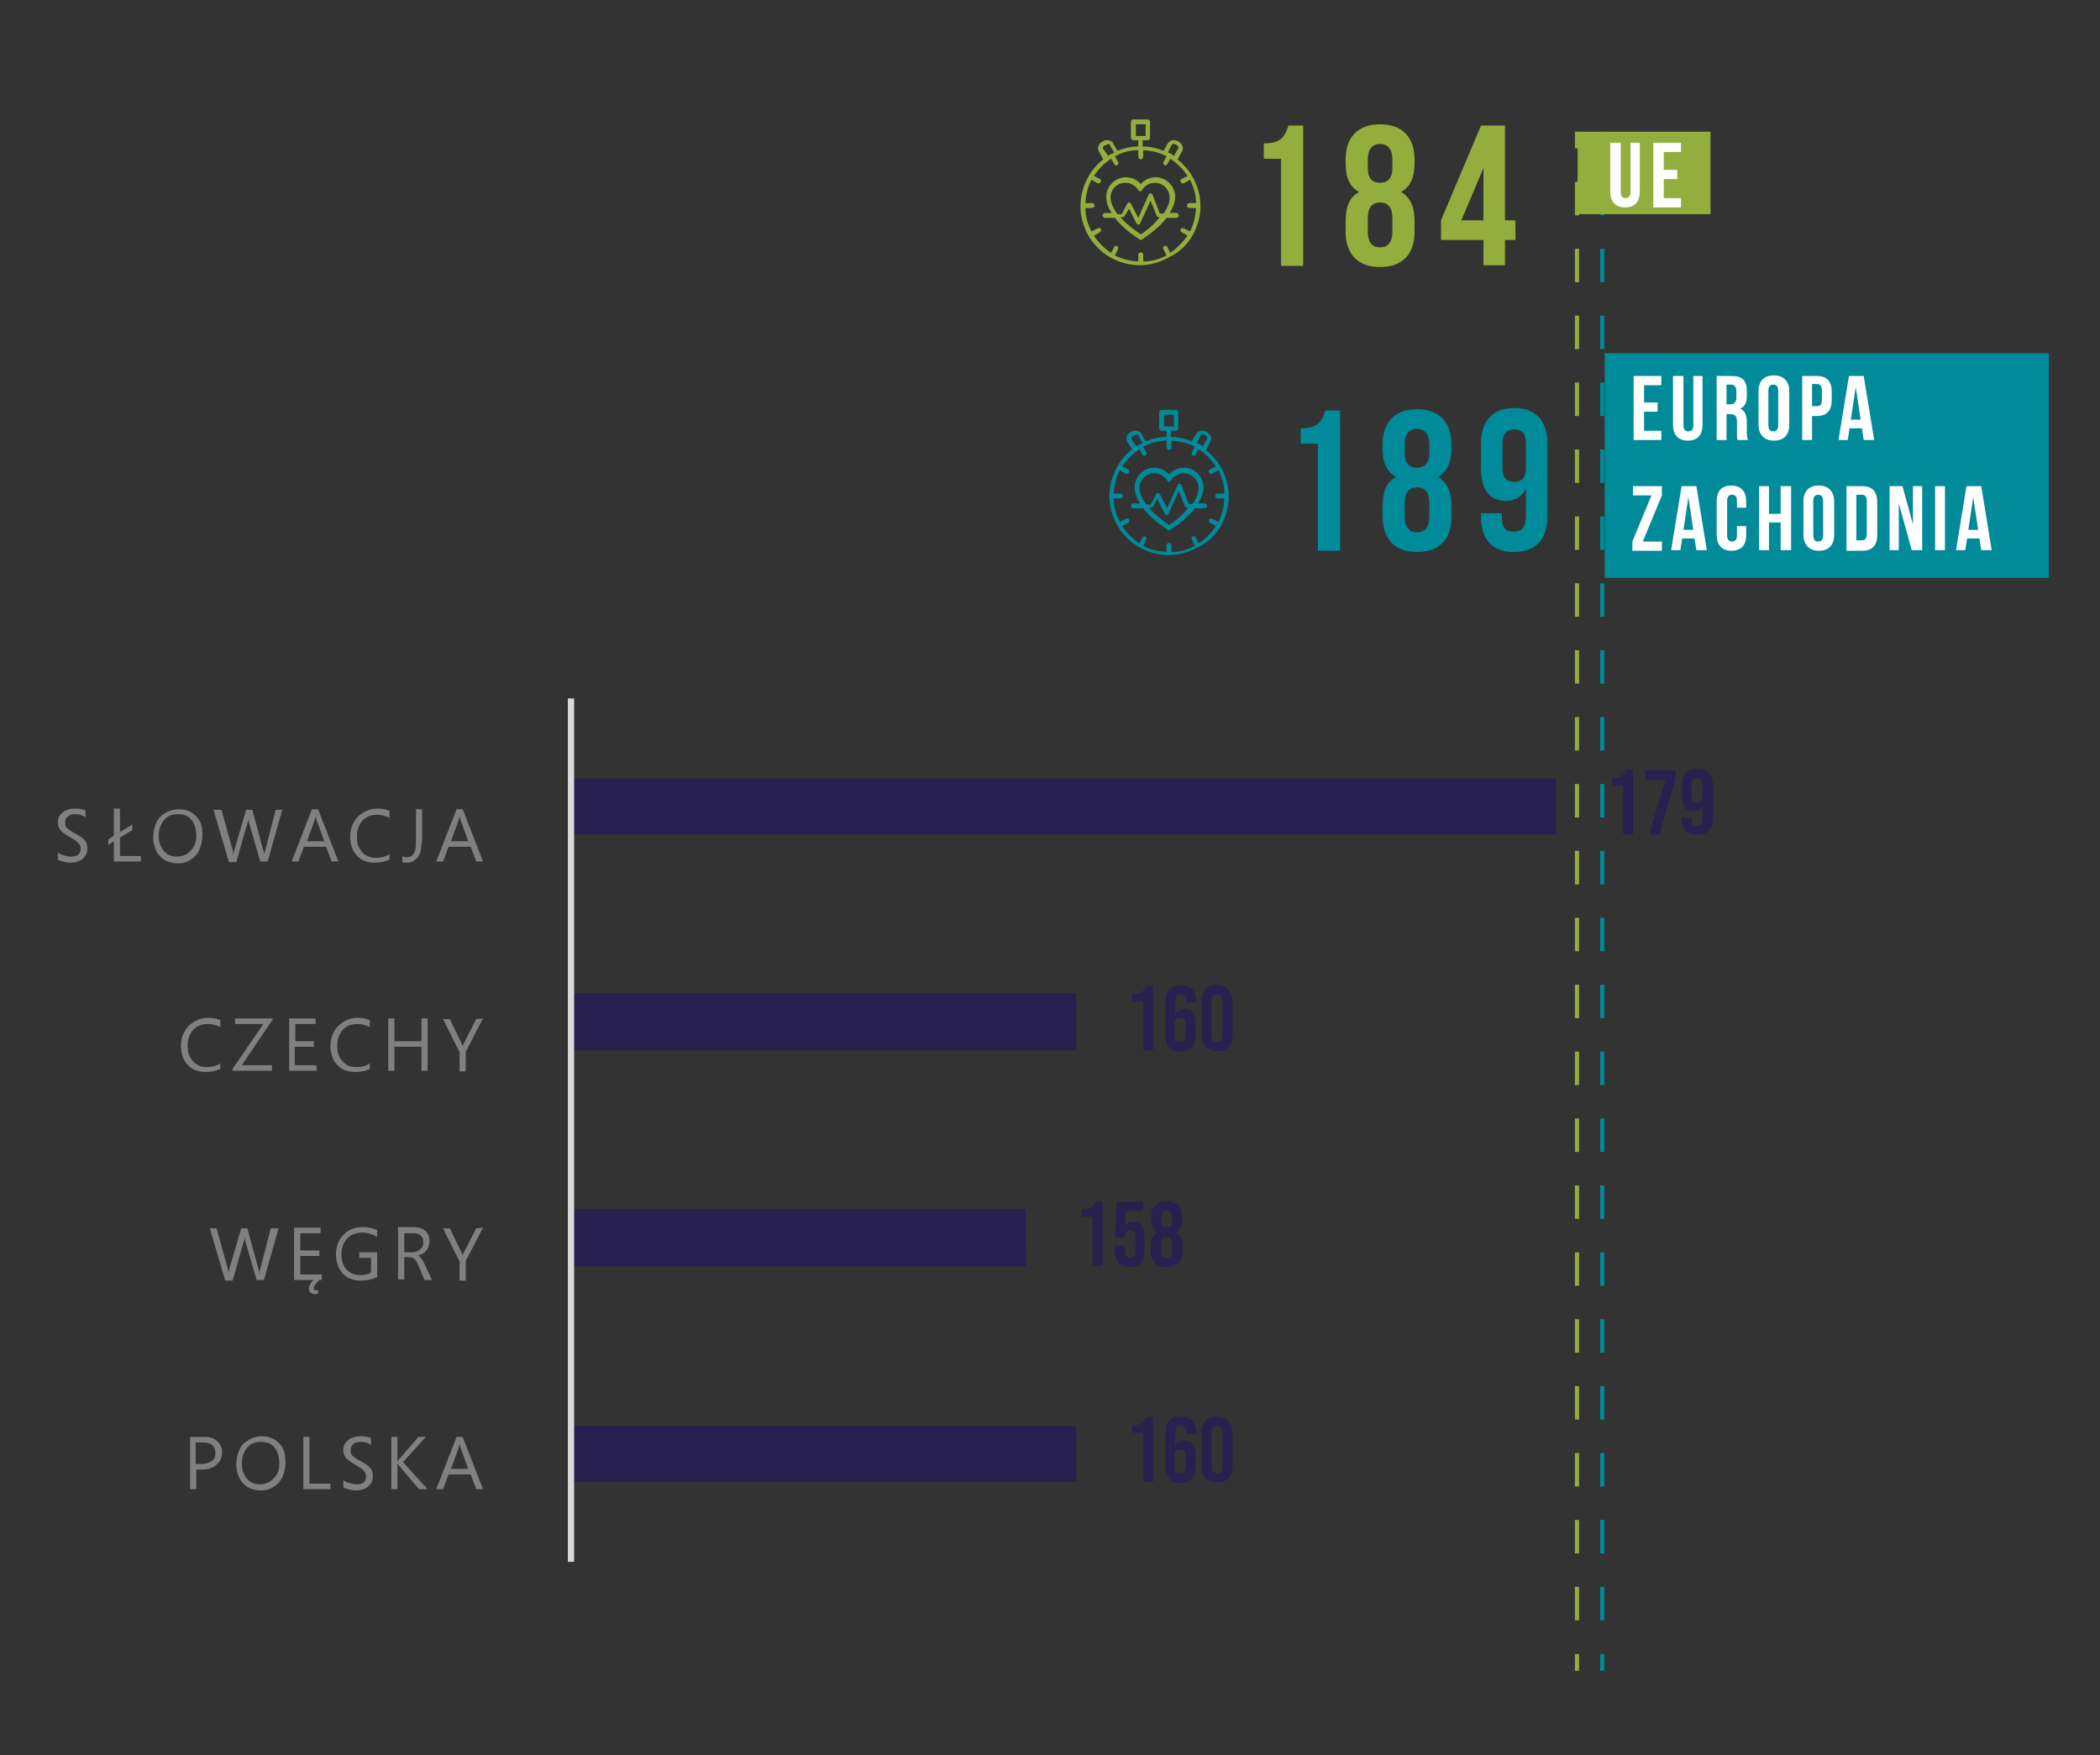 <?xml version="1.0" encoding="utf-8"?>
<!-- Generator: Adobe Illustrator 27.5.0, SVG Export Plug-In . SVG Version: 6.00 Build 0)  -->
<svg version="1.1" id="Warstwa_1" xmlns="http://www.w3.org/2000/svg" xmlns:xlink="http://www.w3.org/1999/xlink" x="0px" y="0px"
	 viewBox="0 0 341.3 285.2" style="enable-background:new 0 0 341.3 285.2;" xml:space="preserve">
<rect x="0" y="0" width="341.3" height="285.2" fill="#333333" stroke="none"/>
<style type="text/css">
	.st0{fill:#94AE3E;}
	.st1{fill:#008A9A;}
	.st2{enable-background:new    ;}
	.st3{fill:none;stroke:#94AE3E;stroke-width:0.677;stroke-miterlimit:10;}
	.st4{fill:none;stroke:#94AE3E;stroke-width:0.677;stroke-miterlimit:10;stroke-dasharray:5.436,5.436;}
	.st5{fill:none;stroke:#008A9A;stroke-width:0.677;stroke-miterlimit:10;}
	.st6{fill:none;stroke:#008A9A;stroke-width:0.677;stroke-miterlimit:10;stroke-dasharray:5.436,5.436;}
	.st7{fill:#FFFFFF;}
	.st8{clip-path:url(#SVGID_00000170264591080989534150000016548838227857650823_);fill:#28204E;}
	
		.st9{clip-path:url(#SVGID_00000155847120028298730190000011338556240589512127_);fill:none;stroke:#D8D9D9;stroke-width:1.016;stroke-linejoin:round;stroke-miterlimit:10;}
	.st10{clip-path:url(#SVGID_00000167368156420392904120000012889420569921281174_);}
	.st11{clip-path:url(#SVGID_00000060000590369290517790000016298816399066952336_);}
	.st12{fill:#28204E;}
	.st13{clip-path:url(#SVGID_00000098215442532783649670000003093157969958041497_);}
	.st14{clip-path:url(#SVGID_00000021812713738258189420000003908162818991848368_);}
	.st15{clip-path:url(#SVGID_00000121999992436105991820000005043620932428495791_);}
	.st16{clip-path:url(#SVGID_00000008119649120528830520000003412832836570735510_);}
	.st17{clip-path:url(#SVGID_00000121264502806344395880000003941916594716018871_);}
	.st18{clip-path:url(#SVGID_00000140716234047256496300000014053706900796536989_);}
	.st19{fill:#7F8080;}
</style>
<g>
	<g>
		<g>
			<path class="st0" d="M193.8,38.3c0.8-1.4,1.3-3.1,1.3-4.8c0-1.8-0.5-3.4-1.3-4.8l0,0l0,0c-0.6-1.1-1.5-2-2.4-2.8l0.7-1.3
				c0.1-0.2,0.2-0.5,0.1-0.8c-0.1-0.3-0.3-0.5-0.5-0.7l-0.4-0.2c-0.2-0.1-0.5-0.2-0.8-0.1s-0.5,0.2-0.7,0.5l-0.7,1.2
				c-1-0.4-2.2-0.7-3.4-0.7v-1h0.8c0.2,0,0.4-0.2,0.4-0.4v-2.6c0-0.2-0.2-0.4-0.4-0.4h-2.3c-0.2,0-0.4,0.2-0.4,0.4v2.6
				c0,0.2,0.2,0.4,0.4,0.4h0.8v1c-1.2,0-2.3,0.3-3.4,0.7l-0.7-1.2c-0.1-0.3-0.4-0.4-0.7-0.5s-0.6,0-0.8,0.1l-0.4,0.2
				c-0.2,0.1-0.4,0.4-0.5,0.7c-0.1,0.3,0,0.6,0.1,0.8l0.7,1.3c-1,0.8-1.8,1.7-2.4,2.8l0,0l0,0c-0.8,1.4-1.3,3.1-1.3,4.8
				c0,1.7,0.5,3.4,1.3,4.8l0,0l0,0c0.8,1.4,2.1,2.7,3.5,3.5l0,0l0,0c1.4,0.8,3.1,1.3,4.8,1.3c1.8,0,3.4-0.5,4.8-1.3l0,0l0,0
				C191.7,41,192.9,39.8,193.8,38.3L193.8,38.3L193.8,38.3z M184.6,20.2h1.6v1.9h-1.6V20.2z M190.4,23.6c0-0.1,0.1-0.1,0.2-0.2
				c0.1,0,0.2,0,0.3,0l0.4,0.2c0.1,0.1,0.1,0.1,0.2,0.2c0,0.1,0,0.2,0,0.3l-0.7,1.2c-0.2-0.1-0.3-0.2-0.5-0.3l0,0l0,0
				c-0.1-0.1-0.3-0.2-0.5-0.2L190.4,23.6z M179.3,24.2c0-0.1-0.1-0.2,0-0.3c0-0.1,0.1-0.2,0.2-0.2l0.4-0.2c0.1,0,0.1-0.1,0.2-0.1
				h0.1c0.1,0,0.2,0.1,0.2,0.2l0.7,1.2c-0.2,0.1-0.3,0.2-0.5,0.2l0,0l0,0c-0.2,0.1-0.3,0.2-0.5,0.3L179.3,24.2z M190.2,41.1l-0.5-1
				c-0.1-0.2-0.3-0.2-0.5-0.1c-0.2,0.1-0.2,0.3-0.1,0.5l0.5,1c-1.1,0.6-2.4,1-3.8,1v-1.1c0-0.2-0.2-0.4-0.4-0.4s-0.4,0.2-0.4,0.4
				v1.1c-1.4-0.1-2.7-0.4-3.8-1l0.5-1c0.1-0.2,0-0.4-0.1-0.5c-0.2-0.1-0.4,0-0.5,0.1l-0.5,1c-1.1-0.7-2.1-1.7-2.8-2.8l1-0.6
				c0.2-0.1,0.2-0.3,0.1-0.5c-0.1-0.2-0.3-0.2-0.5-0.1l-1,0.5c-0.6-1.1-1-2.4-1-3.8h1.1c0.2,0,0.4-0.2,0.4-0.4s-0.2-0.4-0.4-0.4
				h-1.1c0.1-1.4,0.4-2.7,1-3.8l1,0.6c0.1,0,0.1,0,0.2,0c0.1,0,0.2-0.1,0.3-0.2c0.1-0.2,0-0.4-0.1-0.5l-1-0.5
				c0.7-1.1,1.7-2.1,2.8-2.8l0.5,0.9c0.1,0.1,0.2,0.2,0.3,0.2s0.1,0,0.2-0.1c0.2-0.1,0.2-0.3,0.1-0.5l-0.5-0.9c1.1-0.6,2.4-1,3.8-1
				v1.1c0,0.2,0.2,0.4,0.4,0.4s0.4-0.2,0.4-0.4v-1.1c1.4,0.1,2.7,0.4,3.8,1l-0.5,0.9c-0.1,0.2,0,0.4,0.1,0.5c0.1,0,0.1,0.1,0.2,0.1
				c0.1,0,0.2-0.1,0.3-0.2l0.5-0.9c1.1,0.7,2.1,1.7,2.8,2.8l-1,0.5c-0.2,0.1-0.2,0.3-0.1,0.5c0.1,0.1,0.2,0.2,0.3,0.2s0.1,0,0.2,0
				l1-0.6c0.6,1.2,1,2.4,1,3.8h-1.1c-0.2,0-0.4,0.2-0.4,0.4s0.2,0.4,0.4,0.4h1.1c-0.1,1.4-0.4,2.7-1,3.8l-1-0.5
				c-0.2-0.1-0.4,0-0.5,0.1c-0.1,0.2,0,0.4,0.1,0.5l1,0.6C192.2,39.4,191.3,40.3,190.2,41.1z"/>
		</g>
		<g>
			<path class="st0" d="M191.2,34.6h-1.1c0.5-0.8,0.9-1.7,0.9-2.6c0-1.7-1.4-3.2-3.2-3.2c-0.9,0-1.8,0.4-2.4,1.1
				c-0.6-0.7-1.5-1.1-2.4-1.1c-1.7,0-3.2,1.4-3.2,3.2c0,0.9,0.3,1.8,0.9,2.6h-1.1c-0.2,0-0.4,0.2-0.4,0.4s0.2,0.4,0.4,0.4h1.6
				c1.5,2,3.9,3.4,4,3.5c0.1,0,0.1,0.1,0.2,0.1c0.1,0,0.1,0,0.2-0.1c0.1-0.1,2.5-1.5,4-3.5h1.6c0.2,0,0.4-0.2,0.4-0.4
				C191.5,34.8,191.4,34.6,191.2,34.6z M180.5,32.1c0-1.4,1.1-2.4,2.4-2.4c0.9,0,1.7,0.5,2.1,1.2c0.1,0.1,0.2,0.2,0.3,0.2
				s0.2-0.1,0.3-0.2c0.4-0.7,1.2-1.2,2.1-1.2c1.3,0,2.4,1.1,2.4,2.4c0,0.9-0.4,1.8-1,2.6h-0.6l-1.2-3.1c-0.1-0.1-0.2-0.2-0.3-0.2
				s-0.3,0.1-0.3,0.2l-1.7,3.8l-1.2-2.3c-0.1-0.1-0.2-0.2-0.3-0.2s-0.3,0.1-0.3,0.2l-0.9,1.7h-0.7C180.9,33.8,180.5,32.9,180.5,32.1
				z M185.4,38.1c-0.5-0.4-2.1-1.4-3.3-2.8h0.4c0.1,0,0.2-0.1,0.3-0.2l0.7-1.2l1.2,2.4c0.1,0.1,0.2,0.2,0.3,0.2l0,0
				c0.1,0,0.3-0.1,0.3-0.2l1.7-3.7l1,2.5c0.1,0.1,0.2,0.2,0.3,0.2h0.2C187.4,36.7,185.9,37.8,185.4,38.1z"/>
		</g>
	</g>
</g>
<g>
	<g>
		<g>
			<path class="st1" d="M198.4,85.5c0.8-1.4,1.3-3.1,1.3-4.8c0-1.8-0.5-3.4-1.3-4.8l0,0l0,0c-0.6-1.1-1.5-2-2.4-2.8l0.7-1.3
				c0.1-0.2,0.2-0.5,0.1-0.8c-0.1-0.3-0.3-0.5-0.5-0.7l-0.4-0.2c-0.2-0.1-0.5-0.2-0.8-0.1s-0.5,0.2-0.7,0.5l-0.7,1.2
				c-1-0.4-2.2-0.7-3.4-0.7v-1h0.8c0.2,0,0.4-0.2,0.4-0.4V67c0-0.2-0.2-0.4-0.4-0.4h-2.3c-0.2,0-0.4,0.2-0.4,0.4v2.6
				c0,0.2,0.2,0.4,0.4,0.4h0.8v1c-1.2,0-2.3,0.3-3.4,0.7l-0.7-1.2c-0.1-0.3-0.4-0.4-0.7-0.5s-0.6,0-0.8,0.1l-0.4,0.2
				c-0.2,0.1-0.4,0.4-0.5,0.7c-0.1,0.3,0,0.6,0.1,0.8L184,73c-1,0.8-1.8,1.7-2.4,2.8l0,0l0,0c-0.8,1.4-1.3,3.1-1.3,4.8
				c0,1.7,0.5,3.4,1.3,4.8l0,0l0,0c0.8,1.4,2.1,2.7,3.5,3.5l0,0l0,0c1.4,0.8,3.1,1.3,4.8,1.3c1.8,0,3.4-0.5,4.8-1.3l0,0l0,0
				C196.3,88.2,197.5,87,198.4,85.5L198.4,85.5L198.4,85.5z M189.2,67.4h1.6v1.9h-1.6V67.4z M195.1,70.8c0-0.1,0.1-0.1,0.2-0.2
				c0.1,0,0.2,0,0.3,0l0.4,0.2c0.1,0.1,0.1,0.1,0.2,0.2c0,0.1,0,0.2,0,0.3l-0.7,1.2c-0.2-0.1-0.3-0.2-0.5-0.3l0,0l0,0
				c-0.1-0.1-0.3-0.2-0.5-0.2L195.1,70.8z M183.9,71.4c0-0.1-0.1-0.2,0-0.3c0-0.1,0.1-0.2,0.2-0.2l0.4-0.2c0.1,0,0.1-0.1,0.2-0.1
				h0.1c0.1,0,0.2,0.1,0.2,0.2l0.7,1.2c-0.2,0.1-0.3,0.2-0.5,0.2l0,0l0,0c-0.2,0.1-0.3,0.2-0.5,0.3L183.9,71.4z M194.8,88.3l-0.5-1
				c-0.1-0.2-0.3-0.2-0.5-0.1s-0.2,0.3-0.1,0.5l0.5,1c-1.1,0.6-2.4,1-3.8,1v-1.1c0-0.2-0.2-0.4-0.4-0.4s-0.4,0.2-0.4,0.4v1.1
				c-1.4-0.1-2.7-0.4-3.8-1l0.5-1c0.1-0.2,0-0.4-0.1-0.5c-0.2-0.1-0.4,0-0.5,0.1l-0.5,1c-1.1-0.7-2.1-1.7-2.8-2.8l1-0.6
				c0.2-0.1,0.2-0.3,0.1-0.5c-0.1-0.2-0.3-0.2-0.5-0.1l-1,0.5c-0.6-1.1-1-2.4-1-3.8h1.1c0.2,0,0.4-0.2,0.4-0.4
				c0-0.2-0.2-0.4-0.4-0.4H181c0.1-1.4,0.4-2.7,1-3.8l1,0.6c0.1,0,0.1,0,0.2,0c0.1,0,0.2-0.1,0.3-0.2c0.1-0.2,0-0.4-0.1-0.5l-1-0.5
				c0.7-1.1,1.7-2.1,2.8-2.8l0.5,0.9c0.1,0.1,0.2,0.2,0.3,0.2s0.1,0,0.2-0.1c0.2-0.1,0.2-0.3,0.1-0.5l-0.5-0.9c1.1-0.6,2.4-1,3.8-1
				v1.1c0,0.2,0.2,0.4,0.4,0.4s0.4-0.2,0.4-0.4v-1.1c1.4,0.1,2.7,0.4,3.8,1l-0.5,0.9c-0.1,0.2,0,0.4,0.1,0.5c0.1,0,0.1,0.1,0.2,0.1
				c0.1,0,0.2-0.1,0.3-0.2l0.5-0.9c1.1,0.7,2.1,1.7,2.8,2.8l-1,0.5c-0.2,0.1-0.2,0.3-0.1,0.5c0.1,0.1,0.2,0.2,0.3,0.2s0.1,0,0.2,0
				l1-0.6c0.6,1.2,1,2.4,1,3.8h-1.1c-0.2,0-0.4,0.2-0.4,0.4c0,0.2,0.2,0.4,0.4,0.4h1.1c-0.1,1.4-0.4,2.7-1,3.8l-1-0.5
				c-0.2-0.1-0.4,0-0.5,0.1c-0.1,0.2,0,0.4,0.1,0.5l1,0.6C196.9,86.6,195.9,87.6,194.8,88.3z"/>
		</g>
		<g>
			<path class="st1" d="M195.8,81.8h-1.1c0.5-0.8,0.9-1.7,0.9-2.6c0-1.7-1.4-3.2-3.2-3.2c-0.9,0-1.8,0.4-2.4,1.1
				c-0.6-0.7-1.5-1.1-2.4-1.1c-1.7,0-3.2,1.4-3.2,3.2c0,0.9,0.3,1.8,0.9,2.6h-1.1c-0.2,0-0.4,0.2-0.4,0.4c0,0.2,0.2,0.4,0.4,0.4h1.6
				c1.5,2,3.9,3.4,4,3.5c0.1,0,0.1,0.1,0.2,0.1c0.1,0,0.1,0,0.2-0.1c0.1-0.1,2.5-1.5,4-3.5h1.6c0.2,0,0.4-0.2,0.4-0.4
				S196,81.8,195.8,81.8z M185.2,79.3c0-1.4,1.1-2.4,2.4-2.4c0.9,0,1.7,0.5,2.1,1.2c0.1,0.1,0.2,0.2,0.3,0.2s0.2-0.1,0.3-0.2
				c0.4-0.7,1.2-1.2,2.1-1.2c1.3,0,2.4,1.1,2.4,2.4c0,0.9-0.4,1.8-1,2.6h-0.6l-1.2-3.1c-0.1-0.1-0.2-0.2-0.3-0.2s-0.3,0.1-0.3,0.2
				l-1.7,3.8l-1.2-2.3c-0.1-0.1-0.2-0.2-0.3-0.2s-0.3,0.1-0.3,0.2L187,82h-0.7C185.6,81,185.2,80.2,185.2,79.3z M190,85.3
				c-0.5-0.4-2.1-1.4-3.3-2.8h0.4c0.1,0,0.2-0.1,0.3-0.2l0.7-1.2l1.2,2.4c0.1,0.1,0.2,0.2,0.3,0.2l0,0c0.1,0,0.3-0.1,0.3-0.2
				l1.7-3.7l1,2.5c0.1,0.1,0.2,0.2,0.3,0.2h0.2C192.1,83.9,190.5,85,190,85.3z"/>
		</g>
	</g>
</g>
<g class="st2">
	<path class="st0" d="M205.5,23.3c2.8,0,3.4-1.3,3.9-2.9h2.4v22.8h-3.6V25.8h-2.8V23.3z"/>
	<path class="st0" d="M224.3,43.4c-3.6,0-5.6-2.1-5.6-5.7v-1.8c0-2.2,0.6-3.9,2.2-4.7c-1.5-0.8-2.2-2.3-2.2-4.6v-0.7
		c0-3.6,2-5.7,5.6-5.7s5.6,2.1,5.6,5.7v0.7c0,2.2-0.7,3.8-2.2,4.6c1.6,0.9,2.2,2.6,2.2,4.7v1.8C229.9,41.3,227.9,43.4,224.3,43.4z
		 M222.3,27.3c0,1.8,0.8,2.4,2,2.4c1.1,0,2-0.6,2-2.4V26c0-2-0.9-2.6-2-2.6s-2,0.6-2,2.6V27.3z M224.3,40.2c1.1,0,2-0.6,2-2.6v-2.1
		c0-1.8-0.7-2.6-2-2.6s-2,0.8-2,2.6v2.1C222.3,39.6,223.2,40.2,224.3,40.2z"/>
	<path class="st0" d="M234.2,35.8l6.5-15.4h3.9v15.4h1.7V39h-1.7v4.1h-3.5V39h-6.9V35.8z M241.1,35.8v-8.5l-3.6,8.5H241.1z"/>
</g>
<g>
	<g class="st2">
		<path class="st1" d="M211.5,69.6c2.8,0,3.4-1.3,3.9-2.9h2.4v22.8h-3.6V72.1h-2.8V69.6z"/>
		<path class="st1" d="M230.3,89.7c-3.6,0-5.6-2.1-5.6-5.7v-1.8c0-2.2,0.6-3.9,2.2-4.7c-1.5-0.8-2.2-2.3-2.2-4.6v-0.7
			c0-3.6,2-5.7,5.6-5.7s5.6,2.1,5.6,5.7v0.7c0,2.2-0.7,3.8-2.2,4.6c1.6,0.9,2.2,2.6,2.2,4.7V84C235.9,87.7,233.9,89.7,230.3,89.7z
			 M228.3,73.6c0,1.8,0.8,2.4,2,2.4c1.1,0,2-0.6,2-2.4v-1.3c0-2-0.9-2.6-2-2.6s-2,0.6-2,2.6V73.6z M230.3,86.5c1.1,0,2-0.6,2-2.6
			v-2.1c0-1.8-0.7-2.6-2-2.6s-2,0.8-2,2.6v2.1C228.3,85.9,229.2,86.5,230.3,86.5z"/>
		<path class="st1" d="M251.5,83.8c0,3.8-1.8,5.9-5.5,5.9c-3.5,0-5.3-2.1-5.3-5.7v-0.6h3.4v0.8c0,1.6,0.7,2.2,1.9,2.2
			c1.3,0,2-0.6,2-2.8v-4.2c-0.6,1.3-1.7,2-3.3,2c-2.6,0-4-1.9-4-5.2v-4.2c0-3.6,1.9-5.7,5.4-5.7c3.5,0,5.4,2.1,5.4,5.7V83.8z
			 M248,76.1V72c0-1.6-0.7-2.2-1.9-2.2c-1.1,0-1.9,0.6-1.9,2.2v4.1c0,1.6,0.7,2.2,1.9,2.2C247.2,78.3,248,77.7,248,76.1z"/>
	</g>
</g>
<g>
	<g>
		<line class="st3" x1="256.3" y1="271.5" x2="256.3" y2="268.8"/>
		<line class="st4" x1="256.3" y1="263.3" x2="256.3" y2="26.9"/>
		<line class="st3" x1="256.3" y1="24.1" x2="256.3" y2="21.4"/>
	</g>
</g>
<g>
	<g>
		<line class="st5" x1="260.4" y1="271.5" x2="260.4" y2="268.8"/>
		<line class="st6" x1="260.4" y1="263.3" x2="260.4" y2="26.9"/>
		<line class="st5" x1="260.4" y1="24.1" x2="260.4" y2="21.4"/>
	</g>
</g>
<rect x="260.8" y="57.4" class="st1" width="72.2" height="36.5"/>
<g>
	<g class="st2">
		<path class="st7" d="M267.2,65.4h2.2v1.5h-2.2V70h2.8v1.5h-4.5V61.1h4.5v1.5h-2.8V65.4z"/>
		<path class="st7" d="M273.6,61.1v8c0,0.7,0.3,1,0.8,1c0.5,0,0.8-0.3,0.8-1v-8h1.5V69c0,1.7-0.8,2.6-2.4,2.6s-2.4-1-2.4-2.6v-7.9
			H273.6z"/>
		<path class="st7" d="M282.4,71.5c-0.1-0.3-0.1-0.4-0.1-1.3v-1.6c0-1-0.3-1.3-1.1-1.3h-0.6v4.2h-1.6V61.1h2.5
			c1.7,0,2.4,0.8,2.4,2.4v0.8c0,1.1-0.3,1.8-1.1,2.1c0.8,0.3,1.1,1.1,1.1,2.2v1.6c0,0.5,0,0.9,0.2,1.3H282.4z M280.6,62.5v3.2h0.6
			c0.6,0,1-0.3,1-1.1v-1c0-0.7-0.3-1.1-0.8-1.1H280.6z"/>
		<path class="st7" d="M285.8,63.6c0-1.7,0.9-2.6,2.5-2.6c1.6,0,2.5,1,2.5,2.6V69c0,1.7-0.9,2.6-2.5,2.6c-1.6,0-2.5-1-2.5-2.6V63.6z
			 M287.4,69.1c0,0.7,0.3,1,0.8,1c0.5,0,0.8-0.3,0.8-1v-5.6c0-0.7-0.3-1-0.8-1c-0.5,0-0.8,0.3-0.8,1V69.1z"/>
		<path class="st7" d="M297.7,63.6V65c0,1.7-0.8,2.6-2.4,2.6h-0.8v3.9h-1.6V61.1h2.4C296.9,61.1,297.7,62,297.7,63.6z M294.5,62.5
			v3.5h0.8c0.5,0,0.8-0.2,0.8-1v-1.6c0-0.7-0.3-1-0.8-1H294.5z"/>
		<path class="st7" d="M304.6,71.5h-1.7l-0.3-1.9h-2l-0.3,1.9h-1.5l1.7-10.4h2.4L304.6,71.5z M300.8,68.2h1.6l-0.8-5.3L300.8,68.2z"
			/>
	</g>
	<g class="st2">
		<path class="st7" d="M270.1,79v1.5l-3.1,7.5h3.1v1.5h-4.8v-1.5l3.1-7.5h-3V79H270.1z"/>
		<path class="st7" d="M277.4,89.4h-1.7l-0.3-1.9h-2l-0.3,1.9h-1.5l1.7-10.4h2.4L277.4,89.4z M273.6,86.1h1.6l-0.8-5.3L273.6,86.1z"
			/>
		<path class="st7" d="M283.8,85.5v1.4c0,1.7-0.8,2.6-2.4,2.6s-2.4-1-2.4-2.6v-5.4c0-1.7,0.8-2.6,2.4-2.6s2.4,1,2.4,2.6v1h-1.5v-1.1
			c0-0.7-0.3-1-0.8-1c-0.5,0-0.8,0.3-0.8,1V87c0,0.7,0.3,1,0.8,1c0.5,0,0.8-0.3,0.8-1v-1.5H283.8z"/>
		<path class="st7" d="M287.5,89.4h-1.6V79h1.6v4.5h1.9V79h1.7v10.4h-1.7v-4.5h-1.9V89.4z"/>
		<path class="st7" d="M293.1,81.5c0-1.7,0.9-2.6,2.5-2.6c1.6,0,2.5,1,2.5,2.6v5.4c0,1.7-0.9,2.6-2.5,2.6c-1.6,0-2.5-1-2.5-2.6V81.5
			z M294.7,87c0,0.7,0.3,1,0.8,1c0.5,0,0.8-0.3,0.8-1v-5.6c0-0.7-0.3-1-0.8-1c-0.5,0-0.8,0.3-0.8,1V87z"/>
		<path class="st7" d="M300.1,79h2.6c1.6,0,2.4,0.9,2.4,2.6v5.3c0,1.7-0.8,2.6-2.4,2.6h-2.6V79z M301.7,80.4v7.4h0.9
			c0.5,0,0.8-0.3,0.8-1v-5.4c0-0.7-0.3-1-0.8-1H301.7z"/>
		<path class="st7" d="M308.6,81.8v7.6h-1.5V79h2.1l1.7,6.2V79h1.5v10.4h-1.7L308.6,81.8z"/>
		<path class="st7" d="M314.5,79h1.6v10.4h-1.6V79z"/>
		<path class="st7" d="M323.7,89.4H322l-0.3-1.9h-2l-0.3,1.9h-1.5l1.7-10.4h2.4L323.7,89.4z M319.9,86.1h1.6l-0.8-5.3L319.9,86.1z"
			/>
	</g>
</g>
<g>
	<g>
		<g>
			<defs>
				<rect id="SVGID_1_" x="92.7" y="113.5" width="206.4" height="141.3"/>
			</defs>
			<clipPath id="SVGID_00000079473430864225926280000003020406529388788401_">
				<use xlink:href="#SVGID_1_"  style="overflow:visible;"/>
			</clipPath>
			<path style="clip-path:url(#SVGID_00000079473430864225926280000003020406529388788401_);fill:#28204E;" d="M174.9,240.8H92.8
				v-9.1h82.1V240.8L174.9,240.8z M166.8,205.8h-74v-9.3h73.9L166.8,205.8L166.8,205.8z M174.9,170.7H92.8v-9.3h82.1V170.7
				L174.9,170.7z M252.9,135.6H92.8v-9.1h160.1L252.9,135.6L252.9,135.6z"/>
		</g>
	</g>
	<g>
		<g>
			<defs>
				<rect id="SVGID_00000050656519997322879880000012731389528957716137_" x="5.6" y="98.7" width="307.3" height="169.9"/>
			</defs>
			<clipPath id="SVGID_00000106835086668021891720000003684534017117708931_">
				<use xlink:href="#SVGID_00000050656519997322879880000012731389528957716137_"  style="overflow:visible;"/>
			</clipPath>
			
				<line style="clip-path:url(#SVGID_00000106835086668021891720000003684534017117708931_);fill:none;stroke:#D8D9D9;stroke-width:1.016;stroke-linejoin:round;stroke-miterlimit:10;" x1="92.8" y1="253.8" x2="92.8" y2="113.5"/>
		</g>
	</g>
	<g>
		<g>
			<defs>
				<rect id="SVGID_00000134244247249416561880000004940001738187793598_" x="5.6" y="98.7" width="307.3" height="169.9"/>
			</defs>
			<clipPath id="SVGID_00000032627478087627894080000011754241663776116626_">
				<use xlink:href="#SVGID_00000134244247249416561880000004940001738187793598_"  style="overflow:visible;"/>
			</clipPath>
			<g style="clip-path:url(#SVGID_00000032627478087627894080000011754241663776116626_);">
				<g>
					<defs>
						<rect id="SVGID_00000060024974501194401520000010985646467904834184_" x="5.6" y="98.7" width="307.3" height="169.8"/>
					</defs>
					<clipPath id="SVGID_00000147182592217626578190000002332685241343544736_">
						<use xlink:href="#SVGID_00000060024974501194401520000010985646467904834184_"  style="overflow:visible;"/>
					</clipPath>
					<g style="clip-path:url(#SVGID_00000147182592217626578190000002332685241343544736_);">
						<g class="st2">
							<path class="st12" d="M185.8,232.8H184v-1.2c1.4,0,1.9-0.3,2.3-1.3h1.1v10.5h-1.6V232.8z"/>
							<path class="st12" d="M189.4,238.3v-5.4c0-1.8,0.8-2.7,2.5-2.7c1.6,0,2.5,1,2.5,2.6v0.2h-1.6v-0.3c0-0.7-0.3-1-0.9-1
								c-0.6,0-0.9,0.3-0.9,1.3v2h0c0.3-0.6,0.8-0.9,1.5-0.9c1.2,0,1.8,0.9,1.8,2.4v1.9c0,1.7-0.9,2.6-2.5,2.6
								S189.4,240,189.4,238.3z M192.7,238.4v-1.9c0-0.7-0.3-1-0.9-1s-0.9,0.3-0.9,1v1.9c0,0.7,0.3,1,0.9,1S192.7,239.1,192.7,238.4
								z"/>
						</g>
						<g class="st2">
							<path class="st12" d="M195.3,238.3v-5.5c0-1.7,0.9-2.6,2.5-2.6c1.6,0,2.5,1,2.5,2.6v5.5c0,1.7-0.9,2.6-2.5,2.6
								C196.2,240.9,195.3,240,195.3,238.3z M198.7,238.4v-5.7c0-0.7-0.3-1-0.9-1s-0.9,0.3-0.9,1v5.7c0,0.7,0.3,1,0.9,1
								S198.7,239.1,198.7,238.4z"/>
						</g>
					</g>
				</g>
			</g>
		</g>
	</g>
	<g>
		<g>
			<defs>
				<rect id="SVGID_00000100345767375016301510000017158028642790497672_" x="5.6" y="98.7" width="307.3" height="169.9"/>
			</defs>
			<clipPath id="SVGID_00000135675251807735930580000005808834043758631342_">
				<use xlink:href="#SVGID_00000100345767375016301510000017158028642790497672_"  style="overflow:visible;"/>
			</clipPath>
			<g style="clip-path:url(#SVGID_00000135675251807735930580000005808834043758631342_);">
				<g>
					<defs>
						<rect id="SVGID_00000147920789880966139400000015389280903384676790_" x="5.6" y="98.7" width="307.3" height="169.8"/>
					</defs>
					<clipPath id="SVGID_00000048492375206129297240000011918633327162974598_">
						<use xlink:href="#SVGID_00000147920789880966139400000015389280903384676790_"  style="overflow:visible;"/>
					</clipPath>
					<g style="clip-path:url(#SVGID_00000048492375206129297240000011918633327162974598_);">
						<g class="st2">
							<path class="st12" d="M177.5,197.7h-1.7v-1.2c1.4,0,1.9-0.3,2.3-1.3h1.1v10.5h-1.6V197.7z"/>
							<path class="st12" d="M181.2,203.2v-0.8h1.6v0.9c0,0.7,0.3,1,0.9,1s0.9-0.3,0.9-1V201c0-0.7-0.3-1-0.9-1s-0.9,0.3-0.9,1v0.1
								h-1.6l0.3-5.8h4.3v1.5h-2.9l-0.1,2.5h0c0.3-0.5,0.8-0.8,1.4-0.8c1.2,0,1.8,0.9,1.8,2.4v2.4c0,1.7-0.8,2.6-2.5,2.6
								C182,205.9,181.2,204.9,181.2,203.2z"/>
						</g>
						<g class="st2">
							<path class="st12" d="M187,203.3v-0.9c0-1,0.3-1.7,1.1-2.1v0c-0.7-0.4-1-1-1-2.1v-0.4c0-1.7,0.9-2.6,2.5-2.6
								c1.6,0,2.5,0.9,2.5,2.6v0.4c0,1-0.3,1.7-1,2.1v0c0.8,0.4,1.1,1.1,1.1,2.1v0.9c0,1.7-0.9,2.6-2.6,2.6
								C188,205.9,187,205,187,203.3z M190.5,203.2v-1c0-0.8-0.3-1.2-0.9-1.2s-0.9,0.4-0.9,1.2v1c0,0.8,0.3,1.2,0.9,1.2
								S190.5,204,190.5,203.2z M190.5,198.5v-0.8c0-0.7-0.3-1-0.9-1s-0.9,0.4-0.9,1v0.8c0,0.7,0.3,1,0.9,1S190.5,199.2,190.5,198.5
								z"/>
						</g>
					</g>
				</g>
			</g>
		</g>
	</g>
	<g>
		<g>
			<defs>
				<rect id="SVGID_00000003094508533616712800000005795904641748903590_" x="5.6" y="98.7" width="307.3" height="169.9"/>
			</defs>
			<clipPath id="SVGID_00000120559152569830729910000009672469702309297593_">
				<use xlink:href="#SVGID_00000003094508533616712800000005795904641748903590_"  style="overflow:visible;"/>
			</clipPath>
			<g style="clip-path:url(#SVGID_00000120559152569830729910000009672469702309297593_);">
				<g>
					<defs>
						<rect id="SVGID_00000155132790071688638300000015313964450756859050_" x="5.6" y="98.7" width="307.3" height="169.8"/>
					</defs>
					<clipPath id="SVGID_00000085966309690062801990000000906531596711796903_">
						<use xlink:href="#SVGID_00000155132790071688638300000015313964450756859050_"  style="overflow:visible;"/>
					</clipPath>
					<g style="clip-path:url(#SVGID_00000085966309690062801990000000906531596711796903_);">
						<g class="st2">
							<path class="st12" d="M185.8,162.7H184v-1.2c1.4,0,1.9-0.3,2.3-1.3h1.1v10.5h-1.6V162.7z"/>
							<path class="st12" d="M189.4,168.2v-5.4c0-1.8,0.8-2.7,2.5-2.7c1.6,0,2.5,1,2.5,2.6v0.2h-1.6v-0.3c0-0.7-0.3-1-0.9-1
								c-0.6,0-0.9,0.3-0.9,1.3v2h0c0.3-0.6,0.8-0.9,1.5-0.9c1.2,0,1.8,0.9,1.8,2.4v1.9c0,1.7-0.9,2.6-2.5,2.6
								S189.4,169.9,189.4,168.2z M192.7,168.3v-1.9c0-0.7-0.3-1-0.9-1s-0.9,0.3-0.9,1v1.9c0,0.7,0.3,1,0.9,1S192.7,169,192.7,168.3
								z"/>
						</g>
						<g class="st2">
							<path class="st12" d="M195.3,168.2v-5.5c0-1.7,0.9-2.6,2.5-2.6c1.6,0,2.5,1,2.5,2.6v5.5c0,1.7-0.9,2.6-2.5,2.6
								C196.2,170.8,195.3,169.9,195.3,168.2z M198.7,168.3v-5.7c0-0.7-0.3-1-0.9-1s-0.9,0.3-0.9,1v5.7c0,0.7,0.3,1,0.9,1
								S198.7,169,198.7,168.3z"/>
						</g>
					</g>
				</g>
			</g>
		</g>
	</g>
	<g>
		<g>
			<defs>
				<rect id="SVGID_00000060028333510722210640000005201208466730365332_" x="5.6" y="98.7" width="307.3" height="169.9"/>
			</defs>
			<clipPath id="SVGID_00000021099938158115005550000000488430218219077511_">
				<use xlink:href="#SVGID_00000060028333510722210640000005201208466730365332_"  style="overflow:visible;"/>
			</clipPath>
			<g style="clip-path:url(#SVGID_00000021099938158115005550000000488430218219077511_);">
				<g>
					<defs>
						<rect id="SVGID_00000166655919897661648650000017146933971849317258_" x="5.6" y="98.7" width="307.3" height="169.8"/>
					</defs>
					<clipPath id="SVGID_00000175320396813206218440000010430167363941620133_">
						<use xlink:href="#SVGID_00000166655919897661648650000017146933971849317258_"  style="overflow:visible;"/>
					</clipPath>
					<g style="clip-path:url(#SVGID_00000175320396813206218440000010430167363941620133_);">
						<g class="st2">
							<path class="st12" d="M263.8,127.6H262v-1.2c1.4,0,1.9-0.3,2.3-1.3h1.1v10.5h-1.6V127.6z"/>
							<path class="st12" d="M270.7,126.7h-3.3v-1.5h4.9v1.4l-2.6,9H268L270.7,126.7z"/>
						</g>
						<g class="st2">
							<path class="st12" d="M273.3,133.1v-0.2h1.6v0.3c0,0.7,0.3,1,0.9,1c0.6,0,0.9-0.3,0.9-1.3v-2h0c-0.3,0.6-0.8,0.9-1.5,0.9
								c-1.2,0-1.8-0.9-1.8-2.4v-1.9c0-1.7,0.9-2.6,2.5-2.6c1.6,0,2.5,1,2.5,2.6v5.4c0,1.8-0.8,2.7-2.5,2.7
								C274.2,135.8,273.3,134.8,273.3,133.1z M276.7,129.4v-1.9c0-0.7-0.3-1-0.9-1s-0.9,0.3-0.9,1v1.9c0,0.7,0.3,1,0.9,1
								S276.7,130.1,276.7,129.4z"/>
						</g>
					</g>
				</g>
			</g>
		</g>
	</g>
	<g>
		<g>
			<defs>
				<rect id="SVGID_00000180354225967044940560000006689395032212566182_" x="5.6" y="98.7" width="307.3" height="169.9"/>
			</defs>
			<clipPath id="SVGID_00000092432301183591207230000013502801777495423109_">
				<use xlink:href="#SVGID_00000180354225967044940560000006689395032212566182_"  style="overflow:visible;"/>
			</clipPath>
		</g>
	</g>
	<g>
		<g>
			<defs>
				<rect id="SVGID_00000116922778970111183260000003324737830592769423_" x="5.6" y="98.7" width="307.3" height="169.9"/>
			</defs>
			<clipPath id="SVGID_00000078012898411008054000000011395607874514032058_">
				<use xlink:href="#SVGID_00000116922778970111183260000003324737830592769423_"  style="overflow:visible;"/>
			</clipPath>
		</g>
	</g>
	<g>
		<g>
			<defs>
				<rect id="SVGID_00000015356650394564557930000017967525195606610858_" x="5.6" y="98.7" width="307.3" height="169.9"/>
			</defs>
			<clipPath id="SVGID_00000072999140875422487860000006468859014022293666_">
				<use xlink:href="#SVGID_00000015356650394564557930000017967525195606610858_"  style="overflow:visible;"/>
			</clipPath>
		</g>
	</g>
	<g>
		<g>
			<defs>
				<rect id="SVGID_00000036215149322013356360000004758591319839742908_" x="5.6" y="98.7" width="307.3" height="169.9"/>
			</defs>
			<clipPath id="SVGID_00000109015465800227574640000003029030105297214094_">
				<use xlink:href="#SVGID_00000036215149322013356360000004758591319839742908_"  style="overflow:visible;"/>
			</clipPath>
		</g>
	</g>
</g>
<rect x="256.4" y="21.4" class="st0" width="21.6" height="13.4"/>
<g class="st2">
	<path class="st7" d="M263.4,23.2v8c0,0.7,0.3,1,0.8,1c0.5,0,0.8-0.3,0.8-1v-8h1.5v7.9c0,1.7-0.8,2.6-2.4,2.6s-2.4-1-2.4-2.6v-7.9
		H263.4z"/>
	<path class="st7" d="M270.4,27.6h2.2v1.5h-2.2v3.1h2.8v1.5h-4.5V23.2h4.5v1.5h-2.8V27.6z"/>
</g>
<g>
	<path class="st19" d="M36.1,236c0,0.8-0.3,1.5-0.9,2c-0.6,0.5-1.3,0.8-2.2,0.8h-1.1v3.2h-1v-8.5h2.3c0.9,0,1.6,0.2,2.1,0.7
		C35.8,234.6,36.1,235.2,36.1,236z M35,236.1c0-1.1-0.7-1.7-2-1.7h-1.2v3.5h1c0.7,0,1.2-0.2,1.6-0.5C34.9,237.1,35,236.7,35,236.1z"
		/>
	<path class="st19" d="M46.4,237.6c0,0.9-0.2,1.7-0.5,2.4s-0.8,1.2-1.4,1.6c-0.6,0.4-1.3,0.6-2.1,0.6s-1.5-0.2-2.1-0.5
		c-0.6-0.4-1.1-0.9-1.4-1.5c-0.3-0.7-0.5-1.4-0.5-2.2c0-0.9,0.2-1.7,0.5-2.4s0.8-1.2,1.5-1.6c0.6-0.4,1.4-0.6,2.2-0.6s1.4,0.2,2,0.5
		c0.6,0.4,1.1,0.9,1.4,1.5C46.3,236.1,46.4,236.8,46.4,237.6z M45.4,237.8c0-1.1-0.3-2-0.8-2.6s-1.2-0.9-2.2-0.9
		c-0.6,0-1.1,0.1-1.6,0.4c-0.5,0.3-0.8,0.7-1.1,1.3c-0.3,0.5-0.4,1.2-0.4,1.8c0,0.7,0.1,1.3,0.4,1.8c0.2,0.5,0.6,0.9,1,1.2
		c0.5,0.3,1,0.4,1.5,0.4c0.9,0,1.7-0.3,2.2-0.9C45.1,239.7,45.4,238.9,45.4,237.8z"/>
	<path class="st19" d="M53.7,242h-4.4v-8.5h1v7.6h3.4V242z"/>
	<path class="st19" d="M60.6,239.9c0,0.7-0.3,1.3-0.8,1.7s-1.2,0.6-2.1,0.6c-0.3,0-0.7-0.1-1.1-0.2c-0.4-0.1-0.7-0.2-0.8-0.3v-1.2
		c0.2,0.2,0.6,0.4,1,0.5s0.8,0.2,1.1,0.2c1.1,0,1.6-0.4,1.6-1.3c0-0.4-0.1-0.7-0.4-0.9c-0.2-0.3-0.7-0.6-1.4-1s-1.2-0.8-1.5-1.1
		c-0.3-0.4-0.4-0.8-0.4-1.3c0-0.7,0.3-1.2,0.8-1.6c0.5-0.4,1.2-0.6,2-0.6s1.3,0.1,1.7,0.3v1.1c-0.4-0.3-1-0.5-1.7-0.5
		c-0.5,0-0.9,0.1-1.2,0.4c-0.3,0.2-0.4,0.5-0.4,0.9c0,0.3,0,0.5,0.1,0.7s0.2,0.3,0.5,0.5c0.2,0.2,0.6,0.4,1.1,0.7
		c0.8,0.4,1.3,0.8,1.6,1.2C60.5,239,60.6,239.4,60.6,239.9z"/>
	<path class="st19" d="M69.5,242h-1.4l-3.3-3.9c-0.1-0.1-0.2-0.2-0.2-0.3l0,0v4.2h-1v-8.5h1v4l0,0l0.2-0.3l3.2-3.7h1.2l-3.7,4.1
		L69.5,242z"/>
	<path class="st19" d="M78.5,242h-1.1l-0.9-2.4h-3.6L72,242h-1.1l3.3-8.5h1L78.5,242z M76.1,238.7l-1.3-3.6c0-0.1-0.1-0.3-0.1-0.6
		l0,0c0,0.2-0.1,0.4-0.1,0.6l-1.3,3.6H76.1z"/>
</g>
<g>
	<path class="st19" d="M45.3,199.5l-2.4,8.5h-1.2l-1.8-6.2c-0.1-0.2-0.1-0.5-0.1-0.9l0,0c0,0.3-0.1,0.6-0.2,0.9l-1.8,6.3h-1.2
		l-2.5-8.5h1.1l1.8,6.5c0.1,0.3,0.1,0.6,0.1,0.9l0,0c0-0.2,0.1-0.5,0.2-0.9l1.9-6.5h1l1.8,6.6c0.1,0.2,0.1,0.5,0.1,0.8l0,0
		c0-0.2,0.1-0.5,0.2-0.8l1.7-6.6h1.3V199.5z"/>
	<path class="st19" d="M52.3,208h-4.5v-8.5h4.3v0.9h-3.3v2.8h3.1v0.9h-3.1v3h3.5V208z M51.9,208c-0.6,0.6-0.9,1-0.9,1.3
		s0.1,0.4,0.4,0.4c0.1,0,0.2,0,0.3-0.1v0.6c-0.1,0-0.3,0.1-0.5,0.1c-0.3,0-0.5-0.1-0.7-0.2c-0.2-0.2-0.3-0.4-0.3-0.7
		c0-0.5,0.3-1,0.9-1.5L51.9,208L51.9,208z"/>
	<path class="st19" d="M61.5,207.4c-0.9,0.5-1.8,0.7-2.9,0.7c-0.8,0-1.5-0.2-2.1-0.5c-0.6-0.4-1.1-0.9-1.4-1.5
		c-0.3-0.7-0.5-1.4-0.5-2.2c0-1.3,0.4-2.4,1.2-3.2c0.8-0.9,1.9-1.3,3.2-1.3c0.9,0,1.7,0.2,2.3,0.5v1.1c-0.7-0.4-1.5-0.7-2.5-0.7
		c-0.6,0-1.2,0.2-1.7,0.4c-0.5,0.3-0.9,0.7-1.2,1.3c-0.3,0.5-0.4,1.2-0.4,1.8c0,1.1,0.3,1.9,0.8,2.5c0.6,0.6,1.3,0.9,2.3,0.9
		c0.7,0,1.2-0.1,1.7-0.4v-2.4h-1.9v-0.9h2.9v3.9H61.5z"/>
	<path class="st19" d="M70.2,208H69l-1.1-2.6c-0.3-0.7-0.7-1.1-1.3-1.1h-0.9v3.6h-1v-8.5h2.5c0.8,0,1.5,0.2,1.9,0.6
		c0.5,0.4,0.7,1,0.7,1.7c0,0.6-0.2,1.1-0.5,1.5s-0.8,0.7-1.4,0.8l0,0c0.3,0.1,0.6,0.5,0.9,1L70.2,208z M68.8,201.9
		c0-0.5-0.1-0.8-0.4-1.1s-0.7-0.4-1.3-0.4h-1.4v3.1H67c0.5,0,1-0.2,1.3-0.5C68.7,202.7,68.8,202.3,68.8,201.9z"/>
	<path class="st19" d="M78.5,199.5l-2.8,5.4v3.2h-1V205l-2.7-5.4h1.1l1.9,3.9l0.2,0.5l0,0c0-0.1,0.1-0.3,0.2-0.5l2-3.9L78.5,199.5
		L78.5,199.5z"/>
</g>
<g>
	<path class="st19" d="M35.8,173.7c-0.6,0.3-1.4,0.5-2.4,0.5c-0.8,0-1.5-0.2-2.1-0.5c-0.6-0.4-1.1-0.9-1.4-1.5s-0.5-1.4-0.5-2.2
		c0-0.9,0.2-1.7,0.6-2.4s0.9-1.2,1.6-1.6c0.7-0.4,1.4-0.6,2.2-0.6s1.5,0.1,2,0.4v1.1c-0.6-0.3-1.3-0.5-2-0.5c-0.6,0-1.2,0.1-1.7,0.4
		s-0.9,0.7-1.2,1.3c-0.3,0.6-0.4,1.2-0.4,1.9s0.1,1.3,0.4,1.8s0.6,0.9,1.1,1.2c0.5,0.3,1,0.4,1.6,0.4c0.9,0,1.6-0.2,2.2-0.6V173.7z"
		/>
	<path class="st19" d="M44.3,165.7l-5,7.4h4.9v0.9h-6.4v-0.3l5-7.3h-4.6v-0.9h6.1V165.7z"/>
	<path class="st19" d="M51.5,174H47v-8.5h4.3v0.9H48v2.8h3v0.9h-3.1v3h3.5L51.5,174L51.5,174z"/>
	<path class="st19" d="M60.1,173.7c-0.6,0.3-1.4,0.5-2.4,0.5c-0.8,0-1.5-0.2-2.1-0.5c-0.6-0.4-1.1-0.9-1.4-1.5
		c-0.3-0.6-0.5-1.4-0.5-2.2c0-0.9,0.2-1.7,0.6-2.4c0.4-0.7,0.9-1.2,1.6-1.6c0.7-0.4,1.4-0.6,2.2-0.6s1.5,0.1,2,0.4v1.1
		c-0.6-0.3-1.3-0.5-2-0.5c-0.6,0-1.2,0.1-1.7,0.4s-0.9,0.7-1.2,1.3s-0.4,1.2-0.4,1.9s0.1,1.3,0.4,1.8s0.6,0.9,1.1,1.2s1,0.4,1.6,0.4
		c0.9,0,1.6-0.2,2.2-0.6C60.1,172.8,60.1,173.7,60.1,173.7z"/>
	<path class="st19" d="M69.5,174h-1v-3.9h-4.4v3.9h-1v-8.5h1v3.7h4.4v-3.7h1V174z"/>
	<path class="st19" d="M78.5,165.5l-2.8,5.4v3.2h-1V171l-2.7-5.4h1.1l1.9,3.9l0.2,0.5l0,0c0-0.1,0.1-0.3,0.2-0.5l2-3.9L78.5,165.5
		L78.5,165.5z"/>
</g>
<g>
	<path class="st19" d="M14.2,137.9c0,0.7-0.3,1.3-0.8,1.7s-1.2,0.6-2.1,0.6c-0.3,0-0.7-0.1-1.1-0.2c-0.4-0.1-0.7-0.2-0.8-0.3v-1.2
		c0.2,0.2,0.6,0.4,1,0.5s0.8,0.2,1.1,0.2c1.1,0,1.6-0.4,1.6-1.3c0-0.4-0.1-0.7-0.4-0.9c-0.2-0.3-0.7-0.6-1.4-1s-1.2-0.8-1.5-1.1
		c-0.3-0.4-0.4-0.8-0.4-1.3c0-0.7,0.3-1.2,0.8-1.6c0.5-0.4,1.2-0.6,2-0.6s1.3,0.1,1.7,0.3v1.1c-0.4-0.3-1-0.5-1.7-0.5
		c-0.5,0-0.9,0.1-1.2,0.4c-0.3,0.2-0.4,0.5-0.4,0.9c0,0.3,0,0.5,0.1,0.7s0.2,0.3,0.5,0.5c0.2,0.2,0.6,0.4,1.1,0.7
		c0.8,0.4,1.3,0.8,1.6,1.2C14.1,137,14.2,137.4,14.2,137.9z"/>
	<path class="st19" d="M22.9,140h-4.4v-3.3l-0.9,0.6v-0.9l0.9-0.6v-4.4h1v3.8l2-1.2v0.9l-2,1.2v3h3.4V140z"/>
	<path class="st19" d="M32.9,135.7c0,0.9-0.2,1.7-0.5,2.4s-0.8,1.2-1.4,1.6c-0.6,0.4-1.3,0.6-2.1,0.6c-0.8,0-1.5-0.2-2.1-0.5
		c-0.6-0.4-1.1-0.9-1.4-1.5c-0.3-0.7-0.5-1.4-0.5-2.2c0-0.9,0.2-1.7,0.5-2.4s0.8-1.2,1.5-1.6c0.6-0.4,1.4-0.6,2.2-0.6
		c0.8,0,1.4,0.2,2,0.5c0.6,0.4,1.1,0.9,1.4,1.5C32.8,134.1,32.9,134.8,32.9,135.7z M31.9,135.8c0-1.1-0.3-2-0.8-2.6
		s-1.2-0.9-2.2-0.9c-0.6,0-1.1,0.1-1.6,0.4c-0.5,0.3-0.8,0.7-1.1,1.3c-0.3,0.5-0.4,1.2-0.4,1.8c0,0.7,0.1,1.3,0.4,1.8
		c0.2,0.5,0.6,0.9,1,1.2c0.5,0.3,1,0.4,1.5,0.4c0.9,0,1.7-0.3,2.2-0.9C31.6,137.7,31.9,136.9,31.9,135.8z"/>
	<path class="st19" d="M45.9,131.5l-2.4,8.5h-1.2l-1.8-6.2c-0.1-0.2-0.1-0.5-0.1-0.9l0,0c0,0.3-0.1,0.6-0.2,0.9l-1.8,6.3h-1.2
		l-2.5-8.5H36l1.8,6.5c0.1,0.3,0.1,0.6,0.1,0.9l0,0c0-0.2,0.1-0.5,0.2-0.9l1.9-6.5h1l1.8,6.6c0.1,0.2,0.1,0.5,0.1,0.8l0,0
		c0-0.2,0.1-0.5,0.2-0.8l1.7-6.6h1.1V131.5z"/>
	<path class="st19" d="M55,140h-1.1l-0.9-2.4h-3.6l-0.9,2.4h-1.1l3.3-8.5h1L55,140z M52.7,136.7l-1.3-3.6c0-0.1-0.1-0.3-0.1-0.6l0,0
		c0,0.2-0.1,0.4-0.1,0.6l-1.3,3.6H52.7z"/>
	<path class="st19" d="M63.3,139.7c-0.6,0.3-1.4,0.5-2.4,0.5c-0.8,0-1.5-0.2-2.1-0.5c-0.6-0.4-1.1-0.9-1.4-1.5
		c-0.3-0.6-0.5-1.4-0.5-2.2c0-0.9,0.2-1.7,0.6-2.4c0.4-0.7,0.9-1.2,1.6-1.6c0.7-0.4,1.4-0.6,2.2-0.6s1.5,0.1,2,0.4v1.1
		c-0.6-0.3-1.3-0.5-2-0.5c-0.6,0-1.2,0.1-1.7,0.4s-0.9,0.7-1.2,1.3S58,135.3,58,136s0.1,1.3,0.4,1.8s0.6,0.9,1.1,1.2s1,0.4,1.6,0.4
		c0.9,0,1.6-0.2,2.2-0.6C63.3,138.8,63.3,139.7,63.3,139.7z"/>
	<path class="st19" d="M68.5,137c0,1-0.2,1.8-0.6,2.3s-1,0.9-1.7,0.9c-0.3,0-0.6,0-0.8-0.1v-1c0.2,0.2,0.5,0.2,0.8,0.2
		c0.9,0,1.4-0.8,1.4-2.3v-5.5h1v5.5H68.5z"/>
	<path class="st19" d="M78.5,140h-1.1l-0.9-2.4h-3.6L72,140h-1.1l3.3-8.5h1L78.5,140z M76.1,136.7l-1.3-3.6c0-0.1-0.1-0.3-0.1-0.6
		l0,0c0,0.2-0.1,0.4-0.1,0.6l-1.3,3.6H76.1z"/>
</g>
</svg>
